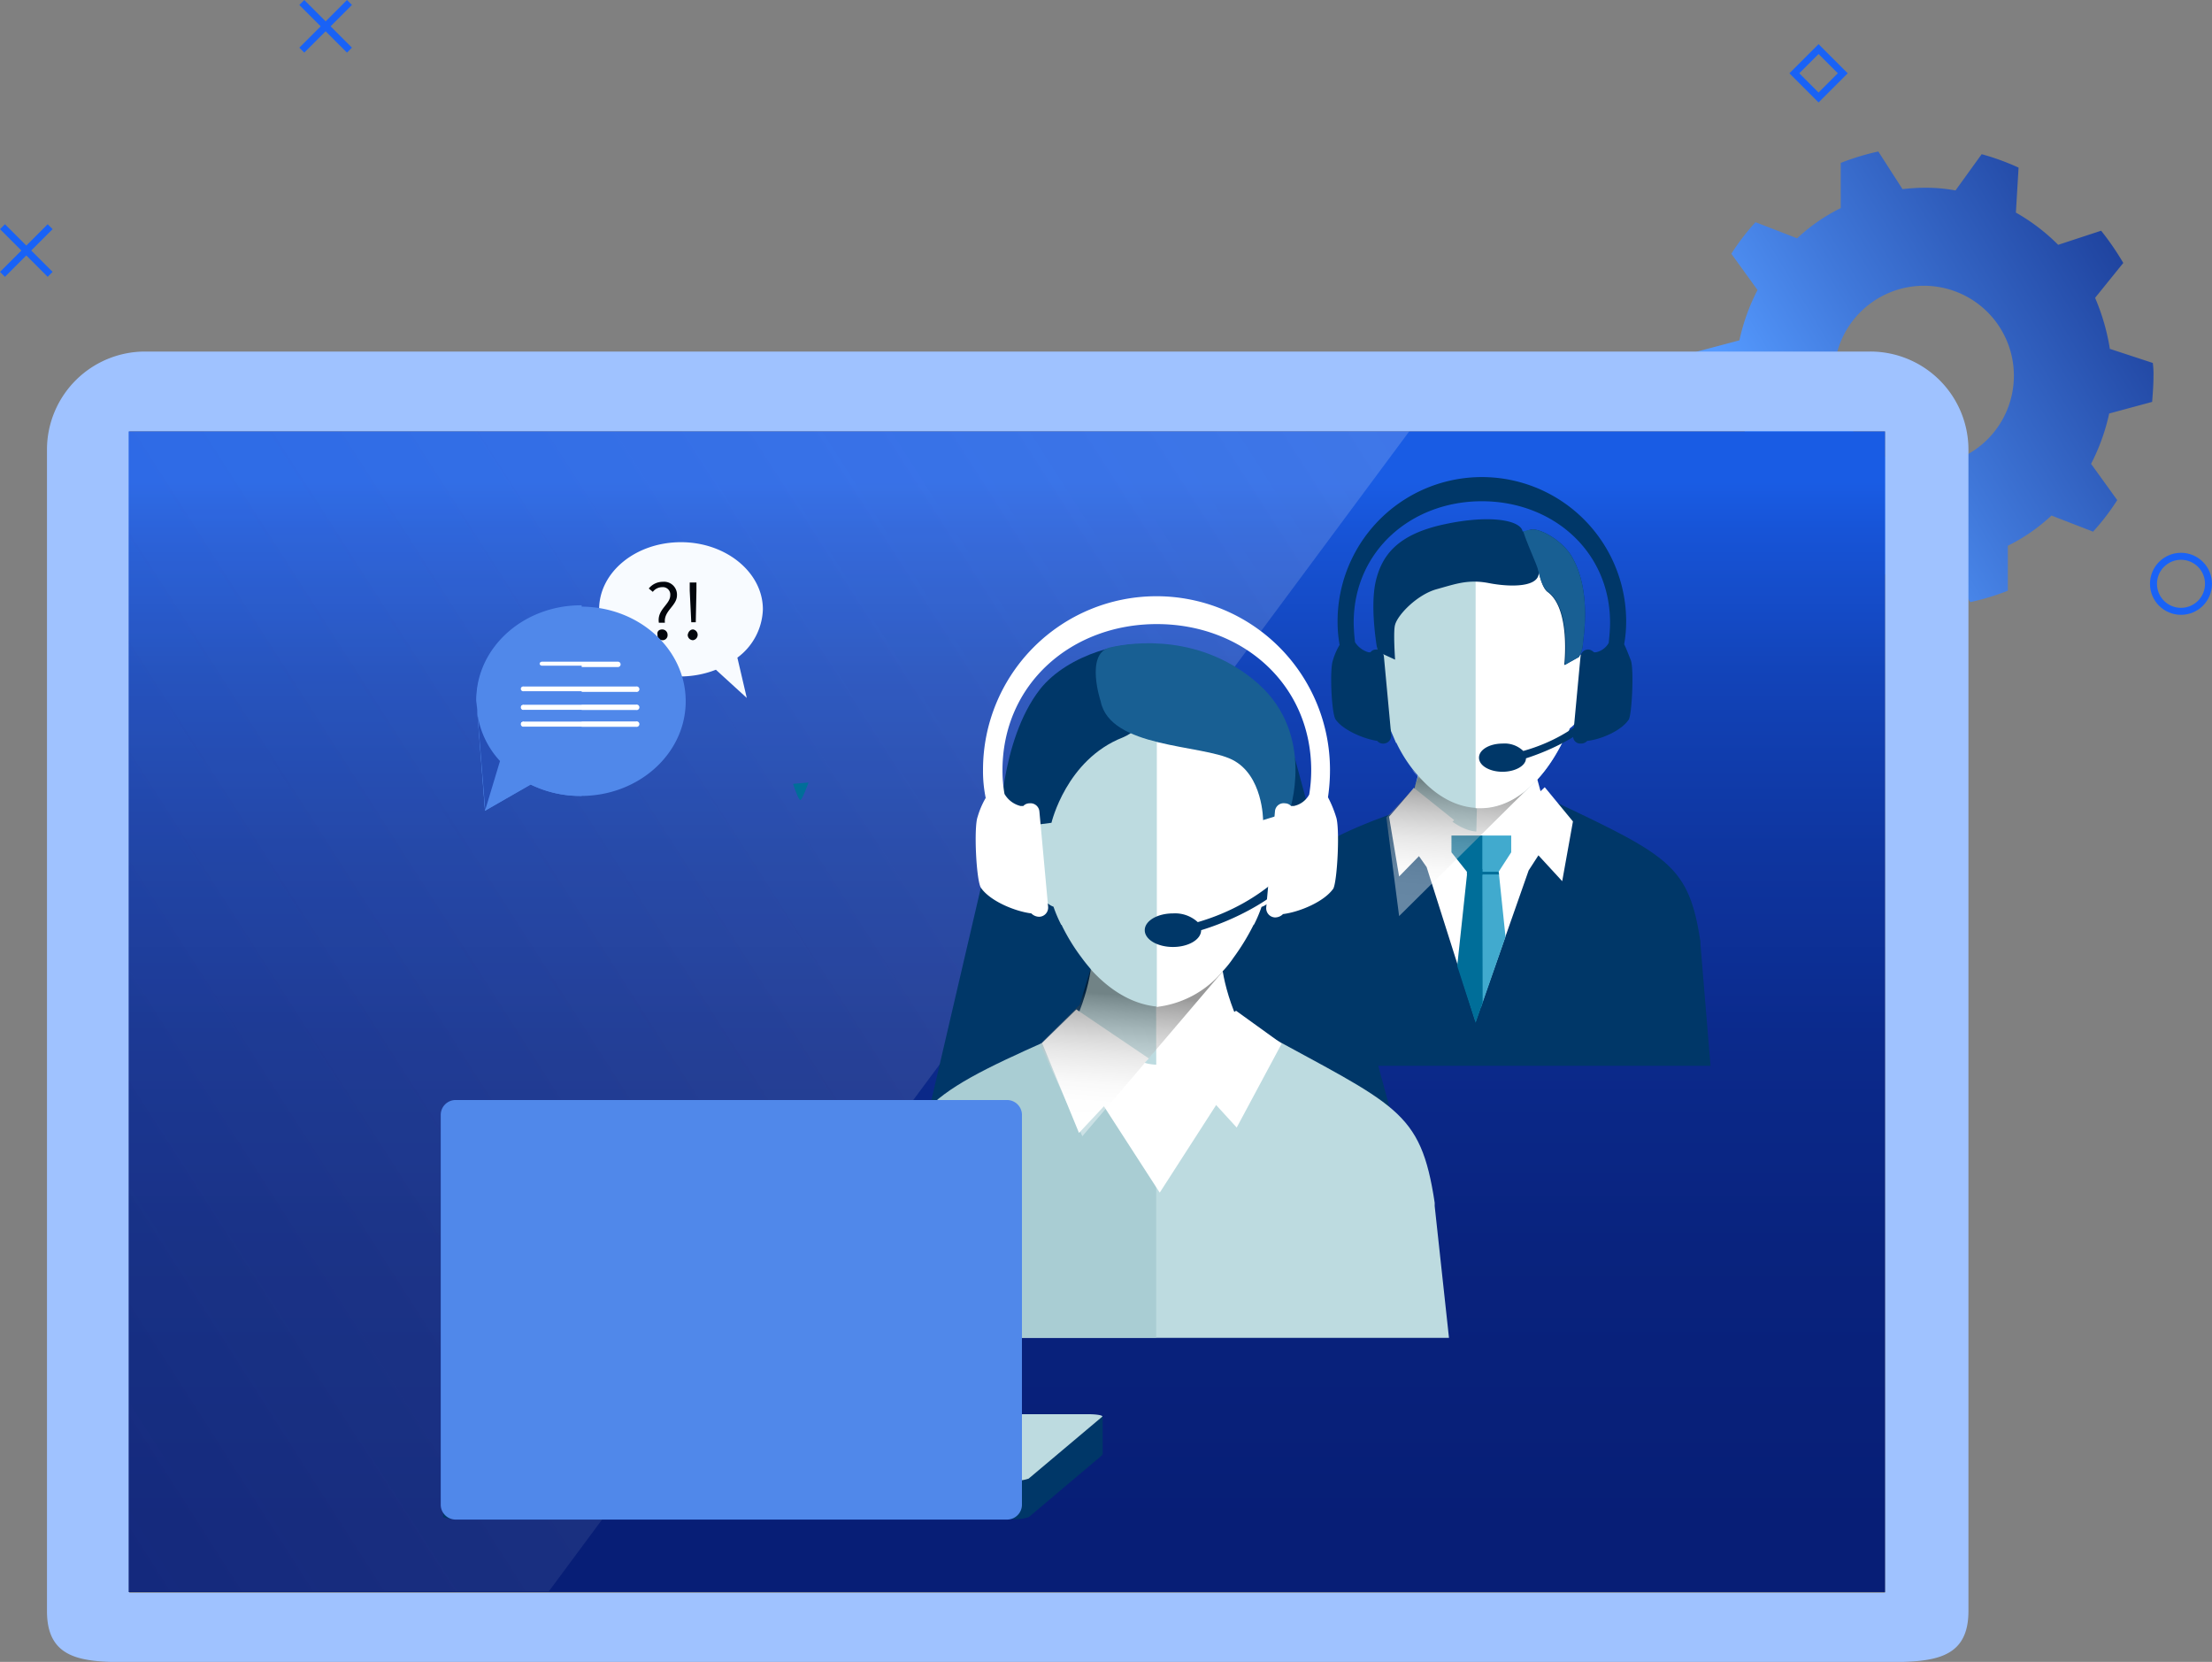 <svg xmlns="http://www.w3.org/2000/svg" xmlns:xlink="http://www.w3.org/1999/xlink" viewBox="0 0 329.59 247.57"><rect x="0" y="0" width="329.59" height="247.57" fill="#808080" stroke="none"/><defs><style>.cls-1,.cls-2,.cls-3,.cls-4{fill:none;}.cls-2,.cls-3,.cls-4{stroke:#1962f6;}.cls-2,.cls-3{stroke-miterlimit:10;}.cls-2{stroke-width:1.04px;}.cls-4{stroke-miterlimit:10;stroke-width:1.04px;}.cls-5{fill:url(#linear-gradient);}.cls-6{fill:#9fc2ff;}.cls-7{fill:url(#linear-gradient-2);}.cls-8{fill:url(#linear-gradient-3);}.cls-9{fill:#003768;}.cls-10{fill:#bddbe0;}.cls-11{fill:#fff;}.cls-12{clip-path:url(#clip-path);}.cls-13{fill:#41aace;}.cls-14,.cls-20{fill:#006e99;}.cls-15,.cls-18{opacity:0.4;isolation:isolate;}.cls-15{fill:url(#linear-gradient-4);}.cls-16{fill:#185f93;}.cls-17{fill:#a9cdd3;}.cls-18{fill:url(#linear-gradient-5);}.cls-19{fill:#5088ea;}.cls-20{fill-rule:evenodd;}.cls-21{fill:#f8fbff;}.cls-22{fill:#03060c;}.cls-23{fill:#264fb6;}</style><linearGradient id="linear-gradient" x1="265.58" y1="185.12" x2="346.7" y2="233.86" gradientTransform="matrix(1, 0, 0, -1, 0, 253.93)" gradientUnits="userSpaceOnUse"><stop offset="0" stop-color="#559aff"></stop><stop offset="0.23" stop-color="#4078da"></stop><stop offset="0.59" stop-color="#2248a4"></stop><stop offset="0.85" stop-color="#0f2a83"></stop><stop offset="1" stop-color="#081f77"></stop></linearGradient><linearGradient id="linear-gradient-2" x1="150.02" y1="194.32" x2="150.02" y2="-48.67" gradientTransform="matrix(1, 0, 0, -1, 0, 253.93)" gradientUnits="userSpaceOnUse"><stop offset="0.05" stop-color="#195ce4"></stop><stop offset="0.08" stop-color="#1754d7"></stop><stop offset="0.17" stop-color="#1243b8"></stop><stop offset="0.28" stop-color="#0e359f"></stop><stop offset="0.39" stop-color="#0b2a8c"></stop><stop offset="0.52" stop-color="#09237e"></stop><stop offset="0.69" stop-color="#071e76"></stop><stop offset="1" stop-color="#071d74"></stop></linearGradient><linearGradient id="linear-gradient-3" x1="261.45" y1="238.17" x2="-111.46" y2="-0.27" gradientTransform="matrix(1, 0, 0, -1, 0, 253.93)" gradientUnits="userSpaceOnUse"><stop offset="0" stop-color="#fff" stop-opacity="0.2"></stop><stop offset="1" stop-color="#ebeaea" stop-opacity="0"></stop></linearGradient><clipPath id="clip-path"><polygon class="cls-1" points="209.87 121.47 219.87 152.37 230.47 121.87 209.87 121.47"></polygon></clipPath><linearGradient id="linear-gradient-4" x1="248.67" y1="-241.19" x2="267.38" y2="-221.13" gradientTransform="matrix(0.46, -0.59, -0.95, -0.74, -120.64, 105.84)" gradientUnits="userSpaceOnUse"><stop offset="0.1" stop-color="#fff"></stop><stop offset="0.21" stop-color="#fbfbfb"></stop><stop offset="0.3" stop-color="#f1f1f1"></stop><stop offset="0.38" stop-color="#dedede"></stop><stop offset="0.47" stop-color="#c5c5c5"></stop><stop offset="0.55" stop-color="#a4a4a4"></stop><stop offset="0.63" stop-color="#7b7b7b"></stop><stop offset="0.71" stop-color="#4b4b4b"></stop><stop offset="0.79" stop-color="#141414"></stop><stop offset="0.81"></stop></linearGradient><linearGradient id="linear-gradient-5" x1="176.08" y1="-227.51" x2="195.77" y2="-206.4" xlink:href="#linear-gradient-4"></linearGradient></defs><g id="Layer_2" data-name="Layer 2"><g id="OBJECTS"><circle class="cls-2" cx="324.97" cy="86.97" r="4.1"></circle><path class="cls-3" d="M276.37,80.77a62.9,62.9,0,0,1-125.8,0"></path><rect class="cls-4" x="268.42" y="8.37" width="5.1" height="5.1" transform="translate(71.64 194.8) rotate(-45)"></rect><line class="cls-2" x1="44.97" y1="0.37" x2="52.07" y2="7.47"></line><line class="cls-2" x1="52.07" y1="0.37" x2="44.97" y2="7.47"></line><line class="cls-2" x1="0.37" y1="33.77" x2="7.47" y2="40.87"></line><line class="cls-2" x1="7.47" y1="33.77" x2="0.37" y2="40.87"></line><path class="cls-5" d="M320.67,59.87c.1-1.3.2-2.5.2-3.8a12.75,12.75,0,0,0-.1-2l-6.4-2.1a31.75,31.75,0,0,0-2.2-7.6l4.2-5.2a40.72,40.72,0,0,0-3.3-4.8l-6.4,2.1a29.19,29.19,0,0,0-6.3-4.8l.4-6.7a36.18,36.18,0,0,0-5.5-2l-3.9,5.4a24.18,24.18,0,0,0-4.7-.4c-1.1,0-2.2.1-3.2.2l-3.6-5.6a36.18,36.18,0,0,0-5.6,1.7V31a26.93,26.93,0,0,0-6.5,4.5l-6.2-2.4a34.3,34.3,0,0,0-3.6,4.7l3.9,5.4a30.38,30.38,0,0,0-2.7,7.5l-6.4,1.7c-.1,1.3-.2,2.5-.2,3.8a12.75,12.75,0,0,0,.1,2l6.4,2.1a31.75,31.75,0,0,0,2.2,7.6l-4.2,5.2a40.72,40.72,0,0,0,3.3,4.8l6.4-2.1a29.19,29.19,0,0,0,6.3,4.8l-.4,6.7a36.18,36.18,0,0,0,5.5,2l3.9-5.4a24.18,24.18,0,0,0,4.7.4c1.1,0,2.2-.1,3.2-.2l3.6,5.6a36.18,36.18,0,0,0,5.6-1.7v-6.7a26.93,26.93,0,0,0,6.5-4.5l6.2,2.4a34.3,34.3,0,0,0,3.6-4.7l-3.9-5.4a30.38,30.38,0,0,0,2.7-7.5Zm-34,9.5A13.4,13.4,0,1,1,300.07,56,13.4,13.4,0,0,1,286.67,69.37Z"></path><path class="cls-6" d="M278.67,52.37H21.57A14.62,14.62,0,0,0,7,67V240c0,8.1,6.6,7.6,14.6,7.6h257.1c8.1,0,14.6.4,14.6-7.6V67A14.62,14.62,0,0,0,278.67,52.37Zm2.2,184.9H19.27v-173h261.6Z"></path><rect class="cls-7" x="19.17" y="64.27" width="261.7" height="172.9"></rect><polygon class="cls-8" points="19.17 64.27 19.17 237.07 81.77 237.07 209.97 64.27 19.17 64.27"></polygon><path class="cls-9" d="M253.37,140.67v-.4c-1.7-11.1-4.5-12.7-21.2-20.6l-21.8.5c-16.7,5.7-21,9.4-22.5,22l-1.9,16.6h68.9Z"></path><polygon class="cls-10" points="211.57 114.47 210.07 119.97 220.37 128.37 220.07 115.37 211.57 114.47"></polygon><polygon class="cls-11" points="228.67 114.67 230.17 120.17 219.87 128.47 220.17 115.57 228.67 114.67"></polygon><path class="cls-11" d="M212.77,119.47c3.1,2.5,5.1,4.7,8.2,4.4s7.3-3.6,8.3-5.8c.9.9,4,3.1,4,3.1l-5.5,8.5-7.9,22.5-7.3-23-5.4-7.7Z"></path><polygon class="cls-11" points="210.67 117.37 206.97 121.67 208.47 130.57 216.67 122.17 210.67 117.37"></polygon><polygon class="cls-11" points="230.17 117.27 234.37 122.37 232.77 131.27 224.67 122.47 230.17 117.27"></polygon><g class="cls-12"><polygon class="cls-13" points="222.97 130.37 220.67 130.37 220.67 124.47 225.17 124.47 225.17 126.97 222.97 130.37"></polygon><polygon class="cls-13" points="223.27 129.47 227.17 166.87 220.97 171.77 220.77 171.67 220.57 129.47 223.27 129.47"></polygon><polygon class="cls-14" points="218.97 130.37 220.87 130.37 220.87 124.47 216.27 124.47 216.27 126.97 218.97 130.37"></polygon><polygon class="cls-14" points="218.67 129.47 214.67 166.87 220.97 171.77 220.87 129.47 218.67 129.47"></polygon><polygon class="cls-14" points="223.37 130.27 218.57 130.27 218.57 129.87 223.27 129.87 223.37 130.27"></polygon></g><polygon class="cls-15" points="229.47 115.67 208.47 136.47 206.57 121.77 210.77 117.27 212.67 111.57 229.47 115.67"></polygon><path class="cls-11" d="M210.37,114.57c.4.6.9,1.1,1.3,1.6h0C211.27,115.67,210.87,115.17,210.37,114.57Z"></path><path class="cls-10" d="M236.77,100.37c0-1.9-.5-2.6-1.5-2.9.2-3.8.8-7.9-.6-10.7-2.7-5.4-10.1-8.7-15.1-8.7-4.8,0-11,2.8-13.7,7.8-1.7,3.1-.8,7.1-.6,11.3-1,.3-1.6,1-1.6,3,0,2.9,1.3,7.6,3.4,8.3l.9,2.1a.1.1,0,0,0,.1.1,21.39,21.39,0,0,0,2.4,3.9c.4.5.9,1.1,1.3,1.5h0c2.5,2.7,5.5,4.3,8.7,4.3,4.9,0,9.2-3.7,12.2-9.5a8.34,8.34,0,0,1,.8-1.2c.2-.4.3-.9.5-1.3C235.67,107.37,236.77,103.17,236.77,100.37Z"></path><path class="cls-11" d="M232.57,111a8.34,8.34,0,0,1,.8-1.2c.2-.4.3-.9.5-1.3,1.8-1.1,3-5.3,3-8.1,0-1.9-.5-2.6-1.5-2.9.2-3.8.8-7.9-.6-10.7-2.6-5.3-9.9-8.6-14.9-8.7v42.3h.6C225.27,120.47,229.57,116.77,232.57,111Z"></path><path class="cls-9" d="M229.27,85.07c.3,2.5-4.3,2.4-7.4,1.8s-4.9.1-7.8.9-5.8,3.8-6.2,5.3c-.3.9,0,5.2,0,5.2l-2.6-1.2s-1.2-6.3-.3-10.4c.9-3.9,3.2-7.1,10.4-8.6,6.6-1.4,11.2-.6,11.5,1.1.5.1.9-.3,1.5-.3,1.5,0,4.5,1.8,5.8,4s2.6,6.1,1.7,12.8a4.79,4.79,0,0,1-.6,2.2l-2.2,1.2s1-8.4-2.5-10.9C229.67,87.47,229.27,85.07,229.27,85.07Z"></path><path class="cls-16" d="M230.67,88.17c3.5,2.5,2.5,10.9,2.5,10.9l2.1-1.2a4.79,4.79,0,0,0,.6-2.2c.9-6.7-.4-10.6-1.7-12.8s-4.3-4-5.8-4a7,7,0,0,0-1.4.3c.7,2.2,2.2,5.3,2.2,5.8C229.27,85,229.57,87.37,230.67,88.17Z"></path><path class="cls-16" d="M229.27,85v0Z"></path><path class="cls-9" d="M243,98.37c-.4-1-.7-1.8-1-2.4a18.7,18.7,0,0,0,.3-3.4,21.5,21.5,0,1,0-43,0,19.83,19.83,0,0,0,.3,3.5,9.91,9.91,0,0,0-1,2.3c-.5,1.4-.2,7.9.4,8.8,1.1,1.6,4.2,2.9,6.2,3.2a1.16,1.16,0,0,0,1,.4,1.19,1.19,0,0,0,1.1-1.2l-1.1-11.8a1.15,1.15,0,0,0-1.3-1,1,1,0,0,0-.7.4h-.3a3.57,3.57,0,0,1-2-1.5,28.25,28.25,0,0,1-.2-2.9c0-10.7,8.6-18.1,19.1-18.1s19.1,7.4,19.1,18.1c0,1-.1,2-.2,3a2.83,2.83,0,0,1-1.9,1.4h-.3a1.61,1.61,0,0,0-.7-.4,1.15,1.15,0,0,0-1.3,1l-1.1,11.8a1.07,1.07,0,0,0,1.1,1.2,1.28,1.28,0,0,0,1-.4c2-.2,5.1-1.5,6.2-3.2C243.17,106.27,243.47,99.67,243,98.37Z"></path><path class="cls-9" d="M241.87,102.67c-1.3-1-1.7,0-1.7,0-.7,1.2-4.6,6.8-13.2,9.2a4,4,0,0,0-3.1-1.1c-1.9,0-3.5.9-3.5,2.1s1.6,2.1,3.5,2.1,3.5-.9,3.5-2C230.37,112,237.87,109.17,241.87,102.67Z"></path><polygon class="cls-9" points="191.77 108.67 207.67 167.27 179.27 161.87 178.97 131.97 191.77 108.67"></polygon><polygon class="cls-9" points="150.87 111.97 138.27 166.07 167.07 183.17 165.17 119.17 150.87 111.97"></polygon><path class="cls-10" d="M162.67,143.07c-.2,3.7-2.5,11.4-6,13.9,3.7,6.5,12.1,13.5,15.8,13.9-.2-14.2,0-27.8,0-27.8Z"></path><path class="cls-11" d="M182,143.07c.2,3.7,2.6,11.4,6,13.9-3.7,6.5-12.1,13.5-15.8,13.9.2-14.2,0-27.8,0-27.8Z"></path><path class="cls-10" d="M213.77,179.67v-.5c-2.1-13.9-5.7-14.4-26.5-25.8l-15.8,10.3L160,154c-20.5,9.1-26.3,11.8-28.1,27.5l-2.3,17.8h86.3Z"></path><polygon class="cls-11" points="184.17 150.57 190.97 155.47 184.27 167.97 174.67 157.47 184.17 150.57"></polygon><path class="cls-17" d="M159.77,153.37c-20.5,9.1-25.6,11.2-27.4,26.9l-2.8,19h42.7v-36.2l-.8.5Z"></path><path class="cls-11" d="M163,153.07c3.9,3.1,6.3,5.9,10.2,5.5s9.1-4.5,10.4-7.3a48,48,0,0,0,5,3.9l-7.3,9.3-8.5,13.2-9.5-14.7-7.3-7.4Z"></path><polygon class="cls-11" points="160.37 150.37 155.27 155.37 160.77 168.77 171.17 157.67 160.37 150.37"></polygon><polygon class="cls-18" points="182.57 144.27 161.27 169.27 154.97 155.57 160.87 149.67 162.87 143.17 182.57 144.27"></polygon><path class="cls-10" d="M155.47,106.67c-2.1,3.9-1,9-.8,14.2-1.3.3-2,1.3-2,3.8,0,3.7,1.7,9.5,4.3,10.4a20.29,20.29,0,0,0,1.1,2.6.1.1,0,0,0,.1.1,29,29,0,0,0,3,4.9c.5.7,1.1,1.4,1.6,2,2.9,3.1,6.2,5,9.8,5.3V96.87C166.47,96.87,158.87,100.47,155.47,106.67Z"></path><path class="cls-11" d="M172.37,96.87V150a15.06,15.06,0,0,0,9.8-5.3,15.58,15.58,0,0,0,1.6-2,33.68,33.68,0,0,0,3-4.9l.1-.1a20.29,20.29,0,0,0,1.1-2.6c2.6-.8,4.3-6.7,4.3-10.4,0-2.5-.8-3.4-2-3.8.3-5.2,1.3-10.3-.8-14.2C186.07,100.47,178.47,96.87,172.37,96.87Z"></path><path class="cls-9" d="M172.37,96.37c-4.2-1.4-13.3,1.1-17.4,6.3-6,7.7-6,20.9-6,20.9l7.7-1s2.2-9.4,10.6-12.7C173.57,107.27,172.37,96.37,172.37,96.37Z"></path><path class="cls-16" d="M164,104.47c1.4,7,15,6.4,19.6,8.7s4.6,9,4.6,9l3.9-1.2s4-11.4-4.6-19.1c-8.4-7.4-18.4-6.3-22.2-5.4C161.67,97.47,164,104.47,164,104.47Z"></path><path class="cls-9" d="M196.47,126.27c-1.5-1.2-2.1,0-2.1,0-.8,1.5-5.6,8.1-15.9,11.1a5,5,0,0,0-3.7-1.3c-2.3,0-4.2,1.1-4.2,2.5s1.9,2.5,4.2,2.5,4.2-1.1,4.2-2.5C182.57,137.47,191.67,134.07,196.47,126.27Z"></path><path class="cls-11" d="M199.07,121.67a17,17,0,0,0-1.2-2.9,27.28,27.28,0,0,0,.3-4.1,25.85,25.85,0,1,0-51.7,0,19.92,19.92,0,0,0,.4,4.2,12.37,12.37,0,0,0-1.2,2.8c-.6,1.6-.2,9.6.5,10.6,1.4,2,5.1,3.5,7.5,3.8a1.66,1.66,0,0,0,1.2.5,1.37,1.37,0,0,0,1.3-1.5l-1.3-14.2a1.34,1.34,0,0,0-1.5-1.2,1.27,1.27,0,0,0-.9.4h-.4a3.8,3.8,0,0,1-2.4-1.8,20.68,20.68,0,0,1-.3-3.5c0-12.9,10.3-21.8,23-21.8s23,8.9,23,21.8a21.86,21.86,0,0,1-.3,3.6,3.37,3.37,0,0,1-2.3,1.7h-.4a1.27,1.27,0,0,0-.9-.4,1.3,1.3,0,0,0-1.5,1.2l-1.3,14.3a1.37,1.37,0,0,0,1.3,1.5,1.66,1.66,0,0,0,1.2-.5c2.4-.3,6.1-1.8,7.5-3.8C199.27,131.17,199.67,123.27,199.07,121.67Z"></path><path class="cls-9" d="M164.27,211H160l-3.6,5.4H68.77c-1.5,0-2.5.2-2.3.4L66,226a6.17,6.17,0,0,0,2.5.3h82.2a6.79,6.79,0,0,0,2.6-.3l10.9-9.2v-.1h.1V211Z"></path><path class="cls-10" d="M153.27,220.27a6.44,6.44,0,0,1-2.6.3H68.47a5.84,5.84,0,0,1-2.5-.3l.5-9.2c-.3-.2.8-.4,2.3-.4H162c1.5,0,2.5.2,2.2.4Z"></path><path class="cls-19" d="M152.27,224.17a2.22,2.22,0,0,1-2.2,2.2H67.87a2.22,2.22,0,0,1-2.2-2.2v-58.1a2.22,2.22,0,0,1,2.2-2.2h82.2a2.22,2.22,0,0,1,2.2,2.2Z"></path><path class="cls-20" d="M118.17,116.77s.8,2.5,1.1,2.4,1.2-2.6,1.2-2.6Z"></path><path class="cls-11" d="M73.57,117.77a6.94,6.94,0,0,0,1.3-.5h0l.4,1c-.4.2-.9.3-1.4.5h0l-.3-1Z"></path><path class="cls-11" d="M77.47,116.27c.4-.2.9-.4,1.3-.6h0l.4,1c-.4.2-.9.4-1.3.6h0l-.4-1Z"></path><path class="cls-11" d="M81.27,114.47a7.46,7.46,0,0,0,1.2-.7h0l.5.9c-.4.2-.8.5-1.3.7h0l-.4-.9Z"></path><path class="cls-11" d="M85,112.27c.4-.3.8-.5,1.2-.8h0l.6.9c-.4.3-.8.5-1.2.8h0l-.6-.9Z"></path><path class="cls-11" d="M88.37,109.77c.4-.3.7-.6,1.1-.9h0l.7.8c-.4.3-.7.6-1.1.9h0l-.7-.8Z"></path><path class="cls-11" d="M91.57,107.07l1-1h0l.8.7-1,1h0l-.8-.7Z"></path><path class="cls-11" d="M94.47,104c.3-.4.6-.7.9-1.1h0l.8.7c-.3.4-.6.7-.9,1.1h0l-.8-.7Z"></path><path class="cls-11" d="M97.07,100.67c.3-.4.5-.8.8-1.2h0l.9.6c-.3.4-.5.8-.8,1.2h0l-.9-.6Z"></path><polygon class="cls-11" points="97.77 99.47 97.87 99.47 97.87 99.47 97.87 99.47 97.77 99.47"></polygon><path class="cls-11" d="M99.27,97.07l.6-1.2h0l1,.5a8.26,8.26,0,0,1-.7,1.3h0l-.9-.6Z"></path><path class="cls-11" d="M101.07,93.27c.2-.4.3-.9.5-1.3h0l1,.4c-.2.5-.3.9-.5,1.4h0l-1-.5Z"></path><path class="cls-11" d="M102.37,89.27a10.26,10.26,0,0,1,.4-1.4h0l1,.2a7.37,7.37,0,0,1-.4,1.4h0l-1-.2Z"></path><path class="cls-21" d="M101.47,80.77c6.7,0,12.2,4.5,12.2,10a9.3,9.3,0,0,1-3.8,7.2l1.4,6-4.6-4.2a14.58,14.58,0,0,1-5.2,1c-6.7,0-12.2-4.5-12.2-10s5.4-10,12.2-10"></path><path class="cls-22" d="M99.87,88.67a1.1,1.1,0,0,0-1.2-1.2,1.75,1.75,0,0,0-1.4.7l-.6-.5a2.66,2.66,0,0,1,2.1-1,1.92,1.92,0,0,1,2.1,2c0,1.6-2,2.3-1.8,4.1h-.9C97.87,90.77,99.87,90.07,99.87,88.67Zm-1.2,5.1a.79.79,0,0,1,.8.8.74.74,0,0,1-.8.8.71.71,0,0,1-.7-.8C97.87,94.07,98.17,93.77,98.67,93.77Z"></path><path class="cls-22" d="M103.27,93.77a.81.81,0,0,1,0,1.6.79.79,0,0,1-.8-.8C102.57,94.07,102.87,93.77,103.27,93.77Zm-.5-5.8v-1.2h1V88l-.1,4.7H103Z"></path><ellipse class="cls-10" cx="86.87" cy="104.47" rx="11.7" ry="8.3"></ellipse><path class="cls-19" d="M72.27,120.77l6.8-3.9a16.87,16.87,0,0,0,7.5,1.7c8.6,0,15.6-6.3,15.6-14.1s-7-14.1-15.6-14.1S71,96.67,71,104.47"></path><path class="cls-11" d="M80.77,98.57h11.3a.4.4,0,0,1,0,.8H80.77a.4.4,0,1,1,0-.8Z"></path><path class="cls-11" d="M94.77,108.27H78.07a.41.41,0,1,1,0-.8h16.7a.41.41,0,1,1,0,.8Z"></path><path class="cls-11" d="M94.77,105.77H78.07a.41.41,0,1,1,0-.8h16.7a.41.41,0,1,1,0,.8Z"></path><path class="cls-11" d="M94.77,103.07H78.07a.41.41,0,1,1,0-.8h16.7a.41.41,0,1,1,0,.8Z"></path><path class="cls-19" d="M72.27,120.77l6.8-3.9a16.87,16.87,0,0,0,7.5,1.7h.1v-10.3h-8.6a.41.41,0,1,1,0-.8h8.6v-1.7h-8.6a.41.41,0,1,1,0-.8h8.6v-2h-8.6a.41.41,0,1,1,0-.8h8.6v-3h-5.9a.4.4,0,1,1,0-.8h5.9v-8.2h-.1c-8.6,0-15.6,6.3-15.6,14.1"></path><path class="cls-23" d="M71,104.47a13.08,13.08,0,0,0,3.5,8.9l-2.2,7.3"></path></g></g></svg>